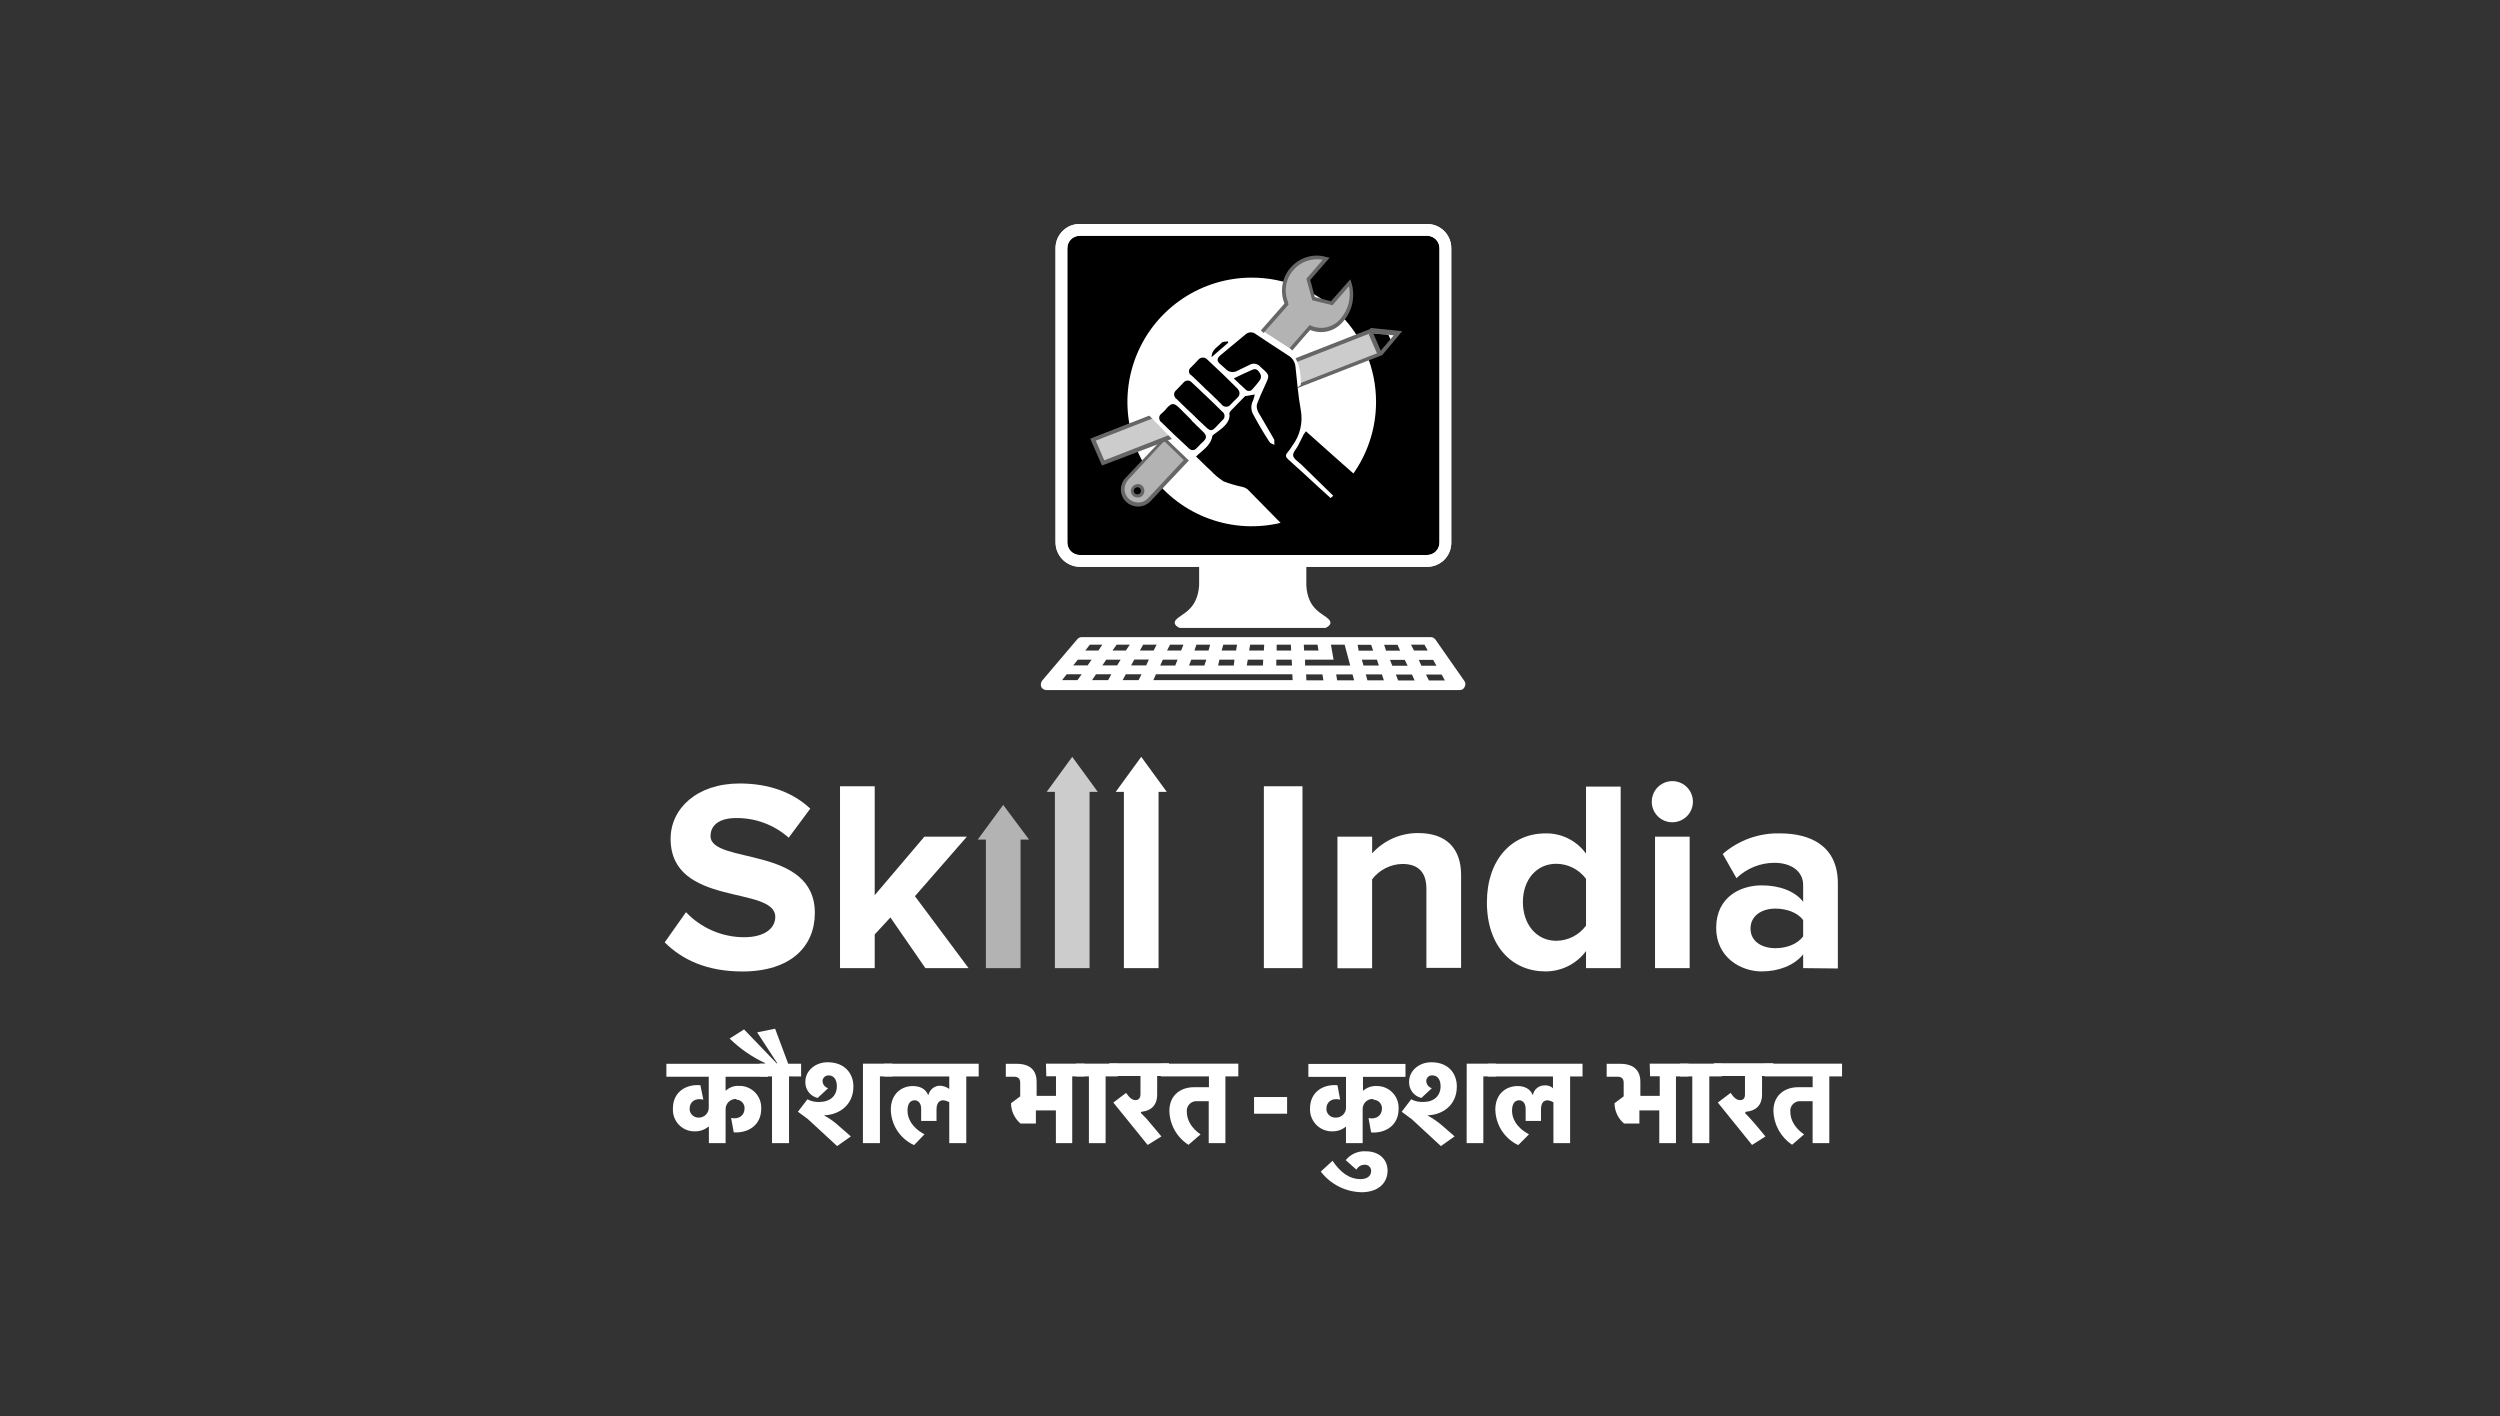 <svg width="346" height="196" viewBox="0 0 346 196" fill="none" xmlns="http://www.w3.org/2000/svg">
<rect x="0" y="0" width="346" height="196" fill="#333333" stroke="none"/>
<g clip-path="url(#clip0_5_935)">
<path fill-rule="evenodd" clip-rule="evenodd" d="M92 130.415L94.944 126.247C95.976 127.335 97.217 128.203 98.594 128.799C99.97 129.395 101.453 129.706 102.952 129.713C105.94 129.713 107.298 128.4 107.298 126.904C107.298 122.513 92.813 125.591 92.813 116.086C92.813 111.918 96.435 108.434 102.367 108.434C106.347 108.434 109.697 109.613 112.14 111.918L109.156 115.938C107.15 114.156 104.551 113.186 101.867 113.218C99.602 113.218 98.338 114.169 98.338 115.71C98.338 119.65 112.774 116.979 112.774 126.35C112.774 130.964 109.469 134.452 102.729 134.452C97.838 134.452 94.399 132.822 92.009 130.432L92 130.415Z" fill="white"/>
<path fill-rule="evenodd" clip-rule="evenodd" d="M128.073 133.988L123.231 126.975L121.06 129.325V133.988H116.258V108.818H121.06V123.893L127.939 115.791H133.821L126.625 124.032L134.049 133.988H128.073Z" fill="white"/>
<path fill-rule="evenodd" clip-rule="evenodd" d="M174.919 108.818H180.262V133.988H174.919V108.818Z" fill="white"/>
<path fill-rule="evenodd" clip-rule="evenodd" d="M197.413 133.988V123.013C197.413 120.521 196.1 119.57 194.063 119.57C193.254 119.59 192.46 119.793 191.739 120.161C191.019 120.53 190.39 121.056 189.9 121.7V134.01H185.103V115.791H189.905V118.1C190.71 117.21 191.695 116.5 192.794 116.016C193.893 115.533 195.082 115.287 196.283 115.295C200.303 115.295 202.215 117.555 202.215 121.102V133.957H197.413V133.988Z" fill="white"/>
<path fill-rule="evenodd" clip-rule="evenodd" d="M219.505 133.988V131.634C218.854 132.508 218.007 133.218 217.032 133.706C216.057 134.193 214.981 134.446 213.891 134.444C209.321 134.444 205.788 131.004 205.788 124.889C205.788 118.962 209.232 115.34 213.891 115.34C214.984 115.317 216.066 115.561 217.044 116.05C218.022 116.538 218.867 117.257 219.505 118.145V108.863H224.302V133.988H219.505ZM219.505 128.105V121.633C219.028 120.989 218.408 120.465 217.693 120.103C216.978 119.741 216.188 119.55 215.387 119.547C212.627 119.547 210.768 121.781 210.768 124.845C210.768 127.909 212.627 130.205 215.387 130.205C216.19 130.2 216.98 130.008 217.695 129.643C218.41 129.279 219.03 128.752 219.505 128.105Z" fill="white"/>
<path fill-rule="evenodd" clip-rule="evenodd" d="M228.604 110.953C228.604 110.39 228.771 109.839 229.084 109.37C229.397 108.901 229.843 108.536 230.363 108.321C230.884 108.105 231.457 108.048 232.01 108.158C232.563 108.268 233.07 108.54 233.469 108.938C233.867 109.337 234.139 109.845 234.249 110.397C234.359 110.95 234.302 111.523 234.087 112.044C233.871 112.565 233.506 113.01 233.037 113.323C232.568 113.636 232.017 113.803 231.454 113.803C231.079 113.805 230.708 113.732 230.361 113.59C230.015 113.447 229.7 113.237 229.435 112.972C229.17 112.707 228.96 112.393 228.817 112.046C228.675 111.699 228.602 111.328 228.604 110.953ZM229.051 115.795H233.848V133.992H229.055V115.791L229.051 115.795Z" fill="white"/>
<path fill-rule="evenodd" clip-rule="evenodd" d="M249.557 133.988V132.09C248.293 133.626 246.163 134.444 243.809 134.444C240.914 134.444 237.52 132.496 237.52 128.422C237.52 124.121 240.914 122.535 243.809 122.535C246.256 122.535 248.382 123.308 249.557 124.8V122.491C249.557 120.637 247.976 119.413 245.577 119.413C243.618 119.418 241.736 120.179 240.325 121.539L238.426 118.189C240.617 116.283 243.442 115.266 246.346 115.34C250.509 115.34 254.359 117.015 254.359 122.263V134.037L249.557 133.988ZM249.557 129.597V127.337C248.789 126.292 247.252 125.751 245.711 125.751C243.809 125.751 242.272 126.747 242.272 128.512C242.272 130.276 243.809 131.228 245.711 131.228C247.252 131.228 248.744 130.687 249.557 129.597Z" fill="white"/>
<path d="M138.846 111.4L135.317 116.197H136.447V133.988H141.245V116.197H142.424L138.846 111.4Z" fill="#B3B3B3"/>
<path fill-rule="evenodd" clip-rule="evenodd" d="M148.396 104.745L144.867 109.591H145.997V133.988H150.794V109.591H151.929L148.396 104.745Z" fill="#CCCCCC"/>
<path fill-rule="evenodd" clip-rule="evenodd" d="M157.946 104.745L154.417 109.591H155.547V133.988H160.344V109.591H161.479L157.946 104.745Z" fill="white"/>
<path fill-rule="evenodd" clip-rule="evenodd" d="M101.826 152.096C101.454 152.098 101.098 152.247 100.836 152.511C100.573 152.774 100.425 153.131 100.424 153.503V158.211H98.11V155.946H98.021C97.507 156.36 96.867 156.584 96.207 156.58C95.811 156.595 95.415 156.529 95.044 156.388C94.673 156.247 94.334 156.033 94.047 155.758C93.76 155.484 93.531 155.155 93.374 154.791C93.216 154.426 93.133 154.034 93.13 153.637V153.409C93.13 151.104 94.988 150.014 96.935 150.197L97.342 152.19C96.257 151.917 95.439 152.462 95.439 153.458C95.439 153.619 95.47 153.778 95.531 153.927C95.593 154.075 95.683 154.21 95.796 154.323C95.91 154.437 96.046 154.526 96.194 154.587C96.343 154.648 96.502 154.679 96.663 154.678H96.752C96.932 154.673 97.11 154.634 97.275 154.561C97.439 154.489 97.588 154.384 97.713 154.254C97.837 154.124 97.935 153.97 98 153.802C98.065 153.634 98.096 153.455 98.092 153.275V149.018H92.228V147.232H106.293V149.018H100.419V150.921H100.486C100.726 150.7 101.008 150.53 101.315 150.421C101.622 150.312 101.948 150.267 102.273 150.287C102.669 150.276 103.063 150.344 103.432 150.486C103.802 150.629 104.139 150.843 104.426 151.117C104.712 151.391 104.941 151.718 105.1 152.081C105.258 152.444 105.344 152.834 105.351 153.23V153.458C105.351 155.763 103.497 156.853 101.549 156.714L101.188 154.727C102.273 154.954 103.046 154.365 103.046 153.413C103.062 153.108 102.956 152.808 102.752 152.579C102.548 152.351 102.262 152.213 101.956 152.194C101.911 152.1 101.867 152.1 101.822 152.1L101.826 152.096Z" fill="white"/>
<path fill-rule="evenodd" clip-rule="evenodd" d="M109.201 148.974V158.211H106.847V148.974H105.127V147.209H105.896V147.133C104.075 146.29 102.414 145.14 100.982 143.734L102.975 142.47L107.504 147.178H107.593L104.788 142.877L107.276 142.376L109.085 147.223H110.872V148.987L109.201 148.974Z" fill="white"/>
<path fill-rule="evenodd" clip-rule="evenodd" d="M113.181 151.962C112.673 151.848 112.222 151.558 111.907 151.143C111.593 150.729 111.435 150.217 111.461 149.697C111.461 148.25 112.774 147.017 114.538 147.017C116.986 147.017 118.112 148.648 118.112 150.367C118.112 153.047 115.986 154.307 114.092 154.351V154.396C114.864 154.816 115.578 155.334 116.218 155.937L117.759 157.277L115.856 158.617L111.836 154.905L110.434 153.865L111.747 152.145C112.261 152.419 112.841 152.544 113.422 152.507C114.869 152.507 115.82 151.689 115.82 150.331C115.82 149.335 115.325 148.84 114.735 148.84C114.528 148.818 114.32 148.877 114.154 149.003C113.989 149.129 113.877 149.313 113.842 149.519V149.608C113.846 149.835 113.923 150.055 114.063 150.234C114.202 150.414 114.395 150.543 114.614 150.604L113.207 151.917L113.181 151.962ZM119.434 147.209H123.508V148.974H121.783V158.211H119.429L119.434 147.209Z" fill="white"/>
<path fill-rule="evenodd" clip-rule="evenodd" d="M131.378 150.707V148.987H122.324V147.223H135.451V148.987H133.732V158.211H131.378V152.551C131.128 152.406 130.852 152.313 130.565 152.279C129.93 152.279 129.613 152.726 129.613 153.592V155.133H127.487V153.458C127.487 152.73 127.125 152.279 126.594 152.279C126.147 152.279 125.598 152.551 125.598 153.726C125.598 154.722 126.143 156.035 127.952 156.987L126.505 158.483C125.559 158.051 124.756 157.361 124.186 156.491C123.617 155.622 123.306 154.609 123.289 153.57C123.289 151.336 124.83 150.309 126.321 150.309C127.362 150.309 128.108 150.716 128.448 151.533H128.497C128.582 151.17 128.787 150.846 129.08 150.615C129.373 150.383 129.736 150.258 130.109 150.26C130.565 150.29 131.004 150.445 131.378 150.707Z" fill="white"/>
<path fill-rule="evenodd" clip-rule="evenodd" d="M144.729 147.209H150.116V148.974H148.396V158.211H146.136V153.681H143.367V155.495H141.24C140.831 155.15 140.502 154.72 140.275 154.234C140.048 153.749 139.93 153.221 139.927 152.685L141.196 151.734V149.88C141.196 149.246 140.879 149.018 140.334 149.018H139.204V147.232H140.789C141.919 147.232 143.469 147.638 143.469 149.72V151.667H146.149V148.951H144.809L144.76 147.187L144.729 147.209Z" fill="white"/>
<path fill-rule="evenodd" clip-rule="evenodd" d="M153.015 148.974V158.211H150.705V148.974H148.941V147.209H154.69V148.974H153.015Z" fill="white"/>
<path fill-rule="evenodd" clip-rule="evenodd" d="M157.901 154.043C158.383 154.493 158.831 154.979 159.241 155.495L160.737 157.282L158.835 158.461L154.086 152.596L155.851 151.256C156.351 151.98 156.713 152.252 157.164 152.252C157.526 152.252 157.843 152.024 157.843 151.435V148.92H153.542V147.156H161.783V148.92H160.152V151.457C160.152 153.083 159.201 153.717 158.071 153.856C158.026 153.856 157.981 153.9 157.932 153.9L157.888 154.034L157.901 154.043Z" fill="white"/>
<path fill-rule="evenodd" clip-rule="evenodd" d="M164.467 158.434C163.684 157.929 163.035 157.24 162.577 156.427C162.12 155.615 161.867 154.703 161.841 153.771C161.841 151.372 163.627 150.47 165.235 150.47H167.317V148.974H160.662V147.209H171.382V148.974H169.595V158.211H167.286V152.404H165.7C165.353 152.374 165.007 152.48 164.737 152.7C164.467 152.92 164.293 153.237 164.253 153.583V153.833C164.253 155.097 164.976 156.187 166.156 157L164.481 158.447L164.467 158.434Z" fill="white"/>
<path fill-rule="evenodd" clip-rule="evenodd" d="M189.994 152.096C189.812 152.092 189.632 152.125 189.462 152.191C189.293 152.258 189.139 152.358 189.009 152.484C188.878 152.611 188.774 152.762 188.703 152.93C188.631 153.097 188.593 153.276 188.592 153.458V158.211H186.282V155.946H186.247C185.733 156.36 185.093 156.584 184.433 156.58C184.034 156.593 183.637 156.527 183.264 156.385C182.891 156.244 182.55 156.031 182.259 155.757C181.969 155.484 181.735 155.156 181.572 154.792C181.408 154.428 181.318 154.036 181.306 153.637V153.409C181.306 151.104 183.165 150.014 185.108 150.197L185.474 152.19C184.384 151.917 183.571 152.462 183.571 153.458C183.57 153.619 183.602 153.778 183.663 153.927C183.724 154.075 183.815 154.21 183.928 154.323C184.042 154.437 184.177 154.526 184.326 154.587C184.475 154.648 184.634 154.679 184.795 154.678H184.884C185.064 154.682 185.243 154.65 185.411 154.585C185.579 154.52 185.733 154.423 185.863 154.298C185.993 154.174 186.098 154.025 186.17 153.86C186.243 153.695 186.283 153.518 186.287 153.338V149.036H181.079V147.249H194.519V149.036H188.636V150.939H188.681C189.182 150.506 189.828 150.279 190.49 150.305C190.886 150.294 191.28 150.362 191.649 150.504C192.019 150.647 192.356 150.861 192.642 151.135C192.929 151.408 193.158 151.736 193.316 152.099C193.475 152.462 193.56 152.852 193.567 153.248V153.476C193.567 155.781 191.714 156.871 189.766 156.732L189.404 154.74C190.49 154.968 191.263 154.378 191.263 153.427C191.269 153.272 191.245 153.118 191.191 152.972C191.138 152.827 191.056 152.694 190.95 152.58C190.845 152.467 190.718 152.375 190.577 152.311C190.435 152.247 190.283 152.212 190.128 152.207C190.083 152.114 190.039 152.114 189.994 152.114V152.096Z" fill="white"/>
<path fill-rule="evenodd" clip-rule="evenodd" d="M196.739 151.962C196.231 151.848 195.78 151.558 195.465 151.143C195.151 150.729 194.993 150.217 195.019 149.697C195.019 148.25 196.332 147.017 198.096 147.017C200.54 147.017 201.625 148.648 201.625 150.367C201.625 153.047 199.544 154.307 197.605 154.351V154.396C198.386 154.827 199.115 155.343 199.78 155.937L201.317 157.277L199.419 158.617L195.399 154.905L193.996 153.865L195.305 152.145C195.836 152.42 196.432 152.545 197.029 152.507C198.431 152.507 199.378 151.689 199.378 150.331C199.378 149.335 198.883 148.84 198.293 148.84C198.19 148.824 198.084 148.829 197.983 148.855C197.881 148.881 197.786 148.927 197.703 148.99C197.619 149.053 197.55 149.133 197.498 149.224C197.446 149.314 197.412 149.415 197.4 149.519V149.608C197.404 149.834 197.482 150.053 197.62 150.232C197.758 150.412 197.95 150.542 198.168 150.604L196.765 151.917L196.739 151.962ZM202.992 147.209H207.012V148.974H205.292V158.211H202.983L202.992 147.209Z" fill="white"/>
<path fill-rule="evenodd" clip-rule="evenodd" d="M214.932 150.707V148.987H205.9V147.223H219.023V148.987H217.303V158.211H214.994V152.551C214.758 152.412 214.497 152.319 214.226 152.279C213.547 152.279 213.274 152.726 213.274 153.592V155.133H211.148V153.458C211.148 152.73 210.786 152.279 210.255 152.279C209.808 152.279 209.263 152.551 209.263 153.726C209.263 154.722 209.804 156.035 211.613 156.987L210.121 158.483C209.189 158.039 208.399 157.344 207.84 156.476C207.28 155.608 206.974 154.602 206.954 153.57C206.954 151.336 208.491 150.309 210.032 150.309C211.028 150.309 211.796 150.716 212.113 151.533H212.158C212.226 151.163 212.422 150.828 212.712 150.588C213.002 150.348 213.367 150.218 213.743 150.22C213.964 150.196 214.187 150.221 214.397 150.291C214.608 150.361 214.8 150.475 214.963 150.626L214.932 150.707Z" fill="white"/>
<path fill-rule="evenodd" clip-rule="evenodd" d="M228.287 147.209H233.674V148.974H231.954V158.211H229.645V153.681H226.893V155.495H224.763C224.354 155.15 224.024 154.72 223.798 154.234C223.571 153.749 223.452 153.221 223.45 152.685L224.718 151.734V149.88C224.718 149.246 224.401 149.018 223.861 149.018H222.364V147.232H224.312C225.442 147.232 227.027 147.638 227.027 149.72V151.667H229.707V148.951H228.367L228.323 147.187L228.287 147.209Z" fill="white"/>
<path fill-rule="evenodd" clip-rule="evenodd" d="M236.568 148.974V158.211H234.214V148.974H232.539V147.209H238.288V148.974H236.568Z" fill="white"/>
<path fill-rule="evenodd" clip-rule="evenodd" d="M241.504 154.043C241.821 154.36 242.183 154.722 242.844 155.495L244.336 157.282L242.482 158.461L237.748 152.596L239.512 151.256C240.008 151.98 240.37 152.252 240.825 152.252C241.281 152.252 241.504 152.024 241.504 151.435V148.92H237.203V147.156H245.439V148.92H243.867V151.457C243.867 153.083 242.916 153.717 241.736 153.856C241.674 153.854 241.612 153.869 241.558 153.9V154.034L241.504 154.043Z" fill="white"/>
<path fill-rule="evenodd" clip-rule="evenodd" d="M248.02 158.434C247.25 157.918 246.615 157.225 246.166 156.415C245.717 155.604 245.468 154.697 245.439 153.771C245.439 151.372 247.252 150.47 248.833 150.47H250.87V148.974H244.219V147.209H254.939V148.974H253.175V158.211H250.866V152.404H249.226C248.879 152.374 248.534 152.48 248.264 152.7C247.993 152.92 247.82 153.237 247.779 153.583V153.833C247.779 155.097 248.503 156.187 249.682 157L248.007 158.447L248.02 158.434Z" fill="white"/>
<path fill-rule="evenodd" clip-rule="evenodd" d="M188.364 165C187.282 164.969 186.221 164.696 185.258 164.202C184.295 163.708 183.455 163.006 182.798 162.146L184.424 160.654C185.469 162.195 186.689 163.191 188.319 163.191C189.043 163.191 189.766 162.874 189.766 162.056C189.769 161.836 189.685 161.623 189.534 161.463C189.382 161.303 189.174 161.208 188.953 161.199H188.864C188.631 161.198 188.402 161.26 188.202 161.38C188.002 161.5 187.839 161.672 187.73 161.878L186.247 160.565C186.58 160.149 187.01 159.821 187.499 159.607C187.987 159.394 188.52 159.303 189.052 159.341C190.727 159.341 192.04 160.337 192.04 162.021C192.04 163.517 190.999 165.009 188.373 165.009L188.364 165Z" fill="white"/>
<path fill-rule="evenodd" clip-rule="evenodd" d="M178.135 154.137H173.561V151.828H178.135V154.137Z" fill="white"/>
<path fill-rule="evenodd" clip-rule="evenodd" d="M197.825 32.313H149.138C148.668 32.319 148.219 32.51 147.889 32.844C147.559 33.179 147.373 33.63 147.374 34.1V75.363C147.373 75.833 147.559 76.284 147.889 76.618C148.219 76.953 148.668 77.144 149.138 77.15H197.86C198.33 77.144 198.779 76.953 199.109 76.618C199.439 76.284 199.625 75.833 199.625 75.363V34.078C199.619 33.605 199.426 33.154 199.089 32.824C198.751 32.493 198.297 32.31 197.825 32.313ZM164.284 60.967C162.431 60.967 162.431 58.072 164.284 58.072C166.138 58.072 166.147 60.967 164.284 60.967Z" fill="black"/>
<path fill-rule="evenodd" clip-rule="evenodd" d="M173.293 38.424C169.89 38.413 166.56 39.412 163.725 41.294C160.889 43.176 158.675 45.857 157.364 48.997C156.052 52.138 155.701 55.597 156.355 58.937C157.009 62.276 158.639 65.347 161.039 67.76C163.439 70.174 166.5 71.821 169.836 72.495C173.172 73.168 176.633 72.837 179.781 71.543C182.928 70.249 185.622 68.051 187.52 65.226C189.419 62.401 190.436 59.077 190.445 55.674V55.629C190.451 51.073 188.648 46.702 185.431 43.475C182.215 40.249 177.849 38.432 173.293 38.424ZM164.284 60.967C162.43 60.967 162.43 58.072 164.284 58.072C166.138 58.072 166.147 60.967 164.284 60.967Z" fill="white"/>
<path fill-rule="evenodd" clip-rule="evenodd" d="M178.676 48.34L180.713 45.986L181.302 45.262C182.045 45.609 182.883 45.694 183.68 45.504C184.477 45.315 185.187 44.861 185.693 44.217C186.299 43.517 186.713 42.673 186.895 41.766C187.078 40.858 187.022 39.919 186.734 39.04L184.291 41.894L181.78 41.233L181.052 38.553L183.545 35.744C182.708 35.496 181.818 35.497 180.983 35.746C180.147 35.995 179.401 36.482 178.837 37.146C178.266 37.791 177.894 38.588 177.765 39.44C177.637 40.292 177.758 41.163 178.113 41.948L178.203 41.854L174.763 45.794L178.698 48.331L178.676 48.34Z" fill="#B3B3B3"/>
<path fill-rule="evenodd" clip-rule="evenodd" d="M178.859 48.518L178.497 48.157L181.257 44.99L181.441 45.079C182.141 45.388 182.924 45.458 183.668 45.278C184.413 45.098 185.077 44.678 185.559 44.083C186.079 43.476 186.451 42.757 186.647 41.982C186.843 41.207 186.857 40.398 186.689 39.616L184.424 42.243L181.619 41.559L180.806 38.575L183.066 35.949C182.32 35.812 181.551 35.873 180.836 36.127C180.121 36.381 179.485 36.819 178.993 37.396C178.459 38.008 178.112 38.759 177.992 39.562C177.871 40.364 177.983 41.184 178.314 41.925L178.225 41.97L178.363 42.104L177.997 42.551L174.87 46.084L174.508 45.722L177.769 42.01C177.533 41.419 177.416 40.787 177.424 40.15C177.433 39.513 177.567 38.884 177.82 38.3C178.072 37.715 178.437 37.186 178.895 36.742C179.352 36.299 179.892 35.951 180.485 35.717C181.48 35.31 182.585 35.263 183.611 35.583L184.018 35.672L181.338 38.75L181.972 41.104L184.205 41.693L186.885 38.66L187.019 39.067C187.315 39.993 187.367 40.98 187.169 41.931C186.971 42.883 186.53 43.767 185.889 44.498C185.357 45.157 184.626 45.627 183.805 45.838C182.984 46.049 182.118 45.989 181.333 45.669L180.838 46.209L178.845 48.518H178.859Z" fill="#666666"/>
<path fill-rule="evenodd" clip-rule="evenodd" d="M161.117 60.788L156.002 66.22L155.958 66.264C155.764 66.465 155.612 66.702 155.511 66.962C155.411 67.221 155.363 67.499 155.372 67.777C155.38 68.056 155.444 68.33 155.56 68.583C155.676 68.837 155.842 69.064 156.047 69.252C156.451 69.639 156.991 69.85 157.55 69.842C158.109 69.834 158.643 69.606 159.035 69.208C159.047 69.208 159.058 69.203 159.067 69.195C159.075 69.186 159.08 69.175 159.08 69.163L164.194 63.687L161.117 60.788ZM157.659 68.52C157.492 68.585 157.307 68.584 157.141 68.517C156.975 68.45 156.841 68.321 156.766 68.158V68.114C156.707 67.946 156.711 67.763 156.778 67.598C156.845 67.434 156.969 67.299 157.128 67.22C157.285 67.153 157.462 67.149 157.622 67.208C157.782 67.267 157.914 67.385 157.99 67.537C157.99 67.549 157.995 67.561 158.003 67.569C158.011 67.577 158.023 67.582 158.035 67.582C158.108 67.756 158.11 67.952 158.039 68.128C157.969 68.303 157.833 68.444 157.659 68.52Z" fill="#B3B3B3"/>
<path fill-rule="evenodd" clip-rule="evenodd" d="M157.494 70.115C156.895 70.107 156.318 69.882 155.873 69.48C155.646 69.267 155.464 69.01 155.337 68.726C155.21 68.442 155.14 68.135 155.132 67.824C155.123 67.513 155.177 67.203 155.289 66.912C155.401 66.621 155.569 66.356 155.784 66.13L161.144 60.471L164.538 63.732L159.259 69.342L159.214 69.391C158.757 69.847 158.14 70.107 157.494 70.115ZM156.003 66.582L156.137 66.403L161.117 61.043L163.833 63.669L158.919 68.918L158.875 68.962C158.709 69.146 158.506 69.294 158.28 69.395C158.054 69.497 157.809 69.55 157.561 69.552C157.078 69.553 156.61 69.377 156.248 69.056C155.901 68.747 155.684 68.317 155.643 67.854C155.601 67.391 155.738 66.93 156.025 66.564L156.003 66.582ZM157.405 68.846C157.283 68.846 157.162 68.821 157.049 68.773C156.937 68.725 156.836 68.653 156.752 68.564C156.668 68.475 156.604 68.37 156.562 68.254C156.521 68.139 156.504 68.017 156.512 67.895C156.521 67.784 156.551 67.676 156.601 67.578C156.647 67.465 156.714 67.364 156.8 67.278C156.886 67.193 156.989 67.126 157.101 67.082C157.214 67.024 157.337 66.992 157.463 66.988C157.65 66.984 157.833 67.039 157.987 67.145C158.14 67.251 158.257 67.402 158.321 67.578C158.407 67.806 158.404 68.06 158.312 68.286C158.22 68.513 158.046 68.697 157.825 68.801C157.688 68.837 157.546 68.852 157.405 68.846ZM157.405 67.444C157.341 67.437 157.276 67.453 157.222 67.488C157.158 67.508 157.1 67.543 157.052 67.591C157.005 67.638 156.969 67.697 156.949 67.761C156.905 67.877 156.905 68.006 156.949 68.123C156.995 68.234 157.082 68.324 157.191 68.374C157.3 68.425 157.425 68.432 157.539 68.395C157.6 68.385 157.657 68.363 157.709 68.329C157.761 68.296 157.805 68.252 157.839 68.201C157.873 68.15 157.896 68.093 157.906 68.032C157.917 67.972 157.915 67.91 157.901 67.85C157.896 67.79 157.879 67.733 157.851 67.68C157.823 67.627 157.785 67.58 157.739 67.542C157.693 67.504 157.639 67.476 157.582 67.459C157.525 67.442 157.464 67.437 157.405 67.444Z" fill="#666666"/>
<path fill-rule="evenodd" clip-rule="evenodd" d="M189.722 45.803L151.206 60.654L152.47 64.049L163.02 59.971C162.986 59.789 162.989 59.603 163.029 59.423C163.068 59.243 163.142 59.072 163.248 58.921C163.353 58.77 163.488 58.641 163.643 58.542C163.799 58.443 163.973 58.376 164.154 58.345C164.244 58.345 164.378 58.296 164.472 58.345C164.699 58.341 164.924 58.398 165.122 58.509C165.321 58.621 165.486 58.783 165.602 58.979L190.995 49.153L193.438 46.258L189.726 45.812L189.722 45.803Z" fill="#CCCCCC"/>
<path fill-rule="evenodd" clip-rule="evenodd" d="M191.941 46.03L192.482 47.205L193.299 46.164L191.941 46.03Z" fill="white"/>
<path fill-rule="evenodd" clip-rule="evenodd" d="M189.632 45.53L150.888 60.717L152.514 64.428L162.747 60.534C162.653 60.355 162.247 60.217 162.247 60.038L152.831 63.705L151.656 60.985L189.721 46.093L192.888 46.41L190.901 48.764L165.414 58.693C165.552 58.827 165.731 58.872 165.825 59.055L191.307 49.139L194.067 45.834L189.677 45.387L189.632 45.53Z" fill="#666666"/>
<path fill-rule="evenodd" clip-rule="evenodd" d="M192.164 46.347L189.721 46.12L190.851 48.835L192.437 46.982L192.164 46.347Z" fill="black"/>
<path fill-rule="evenodd" clip-rule="evenodd" d="M190.583 48.925L189.404 46.209L189.994 45.986L191.169 48.701L190.583 48.925Z" fill="#666666"/>
<path fill-rule="evenodd" clip-rule="evenodd" d="M198.682 88.54C198.609 88.427 198.508 88.334 198.389 88.271C198.271 88.207 198.138 88.175 198.003 88.178H149.709C149.586 88.177 149.465 88.206 149.354 88.261C149.244 88.316 149.149 88.396 149.075 88.495L144.233 94.199C144.144 94.321 144.085 94.462 144.062 94.611C144.039 94.761 144.052 94.913 144.099 95.056C144.166 95.191 144.269 95.304 144.397 95.383C144.525 95.462 144.672 95.504 144.823 95.503H202.032C202.178 95.509 202.321 95.469 202.443 95.389C202.565 95.309 202.659 95.193 202.711 95.056C202.783 94.931 202.818 94.788 202.81 94.643C202.802 94.499 202.752 94.36 202.666 94.243L198.682 88.54ZM197.145 89.219L197.592 90.031H195.694L195.283 89.219H197.145ZM176.688 89.219H178.653L178.698 90.031H176.688V89.219ZM176.639 91.3H178.769L178.814 92.113H176.639V91.3ZM173.021 89.219H174.968L174.919 90.031H172.882L173.021 89.219ZM172.704 91.3H174.83L174.785 92.113H172.552L172.69 91.3H172.704ZM169.309 89.219H171.207L171.073 90.031H169.081L169.309 89.219ZM168.764 91.3H170.846L170.756 92.113H168.585L168.764 91.3ZM165.597 89.219H167.487L167.259 90.031H165.311L165.584 89.219H165.597ZM164.874 91.3H166.955L166.683 92.113H164.557L164.874 91.3ZM161.93 89.219H163.788L163.471 90.031H161.524L161.93 89.219ZM160.934 91.3H162.971L162.654 92.113H160.572L160.934 91.3ZM158.218 89.219H160.076L159.666 90.031H157.767L158.214 89.219H158.218ZM154.551 89.219H156.365L155.82 90.031H153.966L154.551 89.219ZM150.839 89.219H152.564L152.019 90.031H150.21L150.839 89.219ZM149.12 94.132H146.994L147.628 93.314H149.709L149.12 94.132ZM150.527 92.091H148.535L149.173 91.3H151.072L150.513 92.113L150.527 92.091ZM153.376 94.132H151.143L151.688 93.314H153.814L153.368 94.132H153.376ZM154.6 92.091H152.564L153.104 91.3H155.096L154.6 92.113V92.091ZM157.629 94.132H155.369L155.815 93.314H157.991L157.58 94.132H157.629ZM158.625 92.091H156.543L156.99 91.278H159L158.638 92.091H158.625ZM159.621 94.132L159.983 93.314H178.859L178.903 94.132H159.621ZM180.444 89.219L180.489 90.031H182.481L182.343 89.219H180.444ZM180.623 91.3H184.563L184.201 89.219H186.099L186.872 92.113H180.619V91.3H180.623ZM180.806 94.154L180.762 93.337H183.022L183.16 94.154H180.806ZM185.059 94.154L184.925 93.337H187.189L187.412 94.154H185.059ZM187.913 89.241H189.766L190.039 90.054H188.033L187.899 89.241H187.913ZM188.48 91.3H190.566L190.834 92.113H188.708L188.48 91.3ZM189.253 94.154L189.025 93.337H191.258L191.526 94.154H189.253ZM191.562 89.241H193.416L193.777 90.054H191.83L191.562 89.241ZM192.375 91.322H194.412L194.818 92.135H192.692L192.375 91.322ZM193.505 94.177L193.188 93.359H195.421L195.783 94.177H193.505ZM196.359 91.322H198.351L198.798 92.135H196.717L196.355 91.322H196.359ZM197.762 94.177L197.355 93.359H199.526L199.973 94.177H197.762Z" fill="white"/>
<path fill-rule="evenodd" clip-rule="evenodd" d="M162.837 85.685C162.068 86.458 163.283 86.909 163.283 86.909H183.428C183.428 86.909 184.647 86.463 183.875 85.685C183.102 84.908 180.976 84.372 180.797 81.022V78.342H165.959V81.022C165.731 84.372 163.605 84.917 162.837 85.685Z" fill="white"/>
<path fill-rule="evenodd" clip-rule="evenodd" d="M197.507 78.445H149.436C148.542 78.436 147.688 78.073 147.061 77.436C146.433 76.799 146.083 75.94 146.086 75.046V34.305C146.094 33.423 146.45 32.58 147.078 31.96C147.706 31.34 148.554 30.995 149.436 31H197.507C197.947 30.999 198.383 31.085 198.79 31.253C199.197 31.421 199.567 31.667 199.878 31.979C200.189 32.29 200.436 32.66 200.604 33.067C200.772 33.474 200.858 33.91 200.857 34.35V75.095C200.861 75.536 200.777 75.974 200.61 76.382C200.443 76.79 200.197 77.161 199.885 77.473C199.573 77.785 199.202 78.031 198.794 78.198C198.385 78.365 197.948 78.449 197.507 78.445ZM149.436 32.63C148.98 32.63 148.543 32.812 148.22 33.134C147.898 33.456 147.717 33.894 147.717 34.35V75.095C147.718 75.551 147.9 75.987 148.222 76.31C148.544 76.632 148.981 76.813 149.436 76.815H197.507C197.963 76.815 198.4 76.633 198.723 76.311C199.045 75.988 199.226 75.551 199.226 75.095V34.35C199.226 33.894 199.045 33.456 198.723 33.134C198.4 32.812 197.963 32.63 197.507 32.63H149.436Z" fill="white"/>
<path fill-rule="evenodd" clip-rule="evenodd" d="M197.507 78.445H149.436C148.542 78.436 147.688 78.073 147.061 77.436C146.433 76.799 146.083 75.94 146.086 75.046V34.305C146.094 33.423 146.45 32.58 147.078 31.96C147.706 31.34 148.554 30.995 149.436 31H197.507C197.947 30.999 198.383 31.085 198.79 31.253C199.197 31.421 199.567 31.667 199.878 31.979C200.189 32.29 200.436 32.66 200.604 33.067C200.772 33.474 200.858 33.91 200.857 34.35V75.095C200.861 75.536 200.777 75.974 200.61 76.382C200.443 76.79 200.197 77.161 199.885 77.473C199.573 77.785 199.202 78.031 198.794 78.198C198.385 78.365 197.948 78.449 197.507 78.445ZM149.436 32.63C148.98 32.63 148.543 32.812 148.22 33.134C147.898 33.456 147.717 33.894 147.717 34.35V75.095C147.718 75.551 147.9 75.987 148.222 76.31C148.544 76.632 148.981 76.813 149.436 76.815H197.507C197.963 76.815 198.4 76.633 198.723 76.311C199.045 75.988 199.226 75.551 199.226 75.095V34.35C199.226 33.894 199.045 33.456 198.723 33.134C198.4 32.812 197.963 32.63 197.507 32.63H149.436Z" fill="white"/>
<path fill-rule="evenodd" clip-rule="evenodd" d="M178.542 48.701L172.521 45.079L167.362 47.433L163.467 49.242L158.763 57.21L161.93 60.471L165.825 64.491L180.033 53.262C180.127 49.644 178.542 48.693 178.542 48.693V48.701ZM164.284 60.967C162.43 60.967 162.43 58.072 164.284 58.072C166.138 58.072 166.147 60.967 164.284 60.967Z" fill="white"/>
<path fill-rule="evenodd" clip-rule="evenodd" d="M188.636 76.721C188.815 76.542 188.275 76.542 188.498 76.314C188.364 76.136 181.575 76.721 181.441 76.632C179.042 74.188 182.932 78.172 180.547 75.738L172.659 67.716C172.404 67.53 172.109 67.406 171.797 67.354C170.965 67.173 170.149 66.93 169.354 66.626C168.696 66.209 168.095 65.707 167.567 65.134C166.843 64.5 166.227 63.821 165.53 63.187C166.424 62.294 167.567 61.695 167.79 60.337C167.79 60.243 167.974 60.199 168.018 60.109C168.425 59.792 168.836 59.52 169.197 59.216C169.783 58.675 170.283 58.086 170.144 57.179C170.187 57.04 170.265 56.916 170.372 56.817C171.051 56.138 171.685 55.477 172.32 54.825L173.66 54.597C173.605 54.875 173.528 55.148 173.432 55.415C173.257 55.737 173.173 56.101 173.189 56.468C173.204 56.834 173.319 57.19 173.521 57.496C174.2 58.765 174.925 59.987 175.696 61.163C175.83 61.391 176.143 61.436 176.375 61.57C176.331 61.297 176.42 61.029 176.331 60.802C175.741 59.761 175.107 58.72 174.517 57.675C174.155 57.085 173.749 56.496 174.021 55.772C174.294 55.048 174.7 54.187 175.062 53.373C175.741 51.922 175.741 51.922 174.562 50.881L174.428 50.747C174.242 50.53 173.985 50.388 173.702 50.346C173.42 50.304 173.132 50.366 172.891 50.519C172.391 50.792 171.801 51.02 171.306 51.292C171.034 51.459 170.711 51.523 170.396 51.473C170.08 51.423 169.793 51.262 169.586 51.02C169.314 50.792 169.086 50.573 168.818 50.341C168.371 49.93 168.451 49.568 168.862 49.206C170.037 48.255 171.167 47.263 172.346 46.312C172.544 46.118 172.807 46.005 173.084 45.997C173.36 45.989 173.63 46.085 173.838 46.267C175.335 47.263 176.826 48.255 178.305 49.206C178.588 49.368 178.827 49.598 179 49.874C179.173 50.151 179.275 50.466 179.297 50.792C179.524 52.784 179.663 54.776 180.025 56.724C180.187 57.59 180.166 58.481 179.963 59.339C179.76 60.197 179.379 61.002 178.845 61.704C178.662 62.021 178.45 62.32 178.211 62.597C177.849 63.008 177.939 63.276 178.305 63.593C179.707 64.862 181.11 66.13 182.468 67.399L188.636 72.987C188.806 73.148 188.986 73.298 189.177 73.433C189.039 73.091 188.823 72.785 188.547 72.54C185.737 69.78 182.888 67.019 180.06 64.254C179.649 63.892 179.02 63.486 178.97 63.035C178.921 62.584 179.471 62.084 179.699 61.583C179.926 61.083 180.194 60.636 180.422 60.136C180.511 60.002 180.601 59.864 180.739 59.689C186.126 64.531 193.049 70.552 198.436 75.399L188.636 76.721Z" fill="black"/>
<path fill-rule="evenodd" clip-rule="evenodd" d="M164.918 57.21C165.597 57.889 166.258 58.524 167 59.203C167.5 59.649 167.768 59.649 168.223 59.158C168.54 58.841 168.858 58.479 169.17 58.162C169.325 58.053 169.431 57.887 169.465 57.701C169.499 57.515 169.459 57.323 169.353 57.166C169.309 57.121 169.264 57.032 169.17 56.987C167.768 55.58 166.365 54.267 164.918 52.909C164.854 52.836 164.775 52.777 164.687 52.735C164.6 52.694 164.504 52.67 164.407 52.666C164.31 52.661 164.213 52.677 164.122 52.711C164.031 52.745 163.948 52.797 163.877 52.864L163.788 52.958C163.426 53.32 163.154 53.637 162.792 53.999C162.713 54.057 162.647 54.131 162.598 54.215C162.548 54.3 162.516 54.393 162.503 54.49C162.49 54.587 162.497 54.686 162.523 54.78C162.548 54.874 162.593 54.963 162.653 55.04C162.703 55.11 162.765 55.17 162.837 55.218C163.515 55.852 164.177 56.558 164.918 57.21Z" fill="black"/>
<path fill-rule="evenodd" clip-rule="evenodd" d="M166.999 53.954C167.678 54.633 168.402 55.263 169.081 55.991C169.2 56.146 169.373 56.251 169.566 56.284C169.759 56.317 169.958 56.276 170.122 56.17C170.215 56.125 170.26 56.036 170.305 55.991L171.256 55.04C171.415 54.911 171.518 54.727 171.543 54.524C171.568 54.322 171.513 54.117 171.39 53.954C171.346 53.905 171.301 53.86 171.301 53.816C169.949 52.458 168.545 51.106 167.089 49.76C166.946 49.606 166.751 49.511 166.541 49.494C166.332 49.478 166.124 49.541 165.959 49.671L165.825 49.805C165.508 50.166 165.19 50.484 164.829 50.845C164.756 50.898 164.695 50.965 164.648 51.041C164.602 51.118 164.571 51.203 164.558 51.292C164.545 51.38 164.55 51.471 164.573 51.558C164.596 51.644 164.636 51.726 164.69 51.797C164.743 51.852 164.805 51.897 164.873 51.931C165.597 52.61 166.276 53.244 166.999 53.972V53.954Z" fill="black"/>
<path fill-rule="evenodd" clip-rule="evenodd" d="M164.963 58.247C164.915 58.164 164.855 58.089 164.785 58.023L163.154 56.393C162.475 55.759 162.158 55.759 161.524 56.438C161.303 56.718 161.057 56.977 160.787 57.21C160.702 57.262 160.628 57.331 160.571 57.412C160.513 57.493 160.472 57.585 160.451 57.682C160.429 57.779 160.428 57.88 160.447 57.978C160.465 58.075 160.504 58.169 160.559 58.251C160.576 58.292 160.601 58.33 160.632 58.361C160.664 58.393 160.701 58.417 160.742 58.434C161.962 59.658 163.23 60.833 164.543 62.057C164.661 62.189 164.825 62.272 165.002 62.288C165.178 62.305 165.354 62.254 165.495 62.146C165.539 62.101 165.584 62.101 165.584 62.057C165.946 61.695 166.263 61.333 166.625 61.016C167.072 60.569 166.942 60.199 166.536 59.792C166.129 59.386 165.812 59.069 165.401 58.707L164.954 58.26L164.963 58.247Z" fill="black"/>
<path fill-rule="evenodd" clip-rule="evenodd" d="M170.756 52.368C171.301 52.909 171.842 53.409 172.342 53.86C172.441 53.988 172.584 54.074 172.743 54.099C172.903 54.125 173.066 54.089 173.2 53.999L173.338 53.86C173.71 53.459 174.058 53.035 174.379 52.592C174.462 52.466 174.51 52.32 174.518 52.169C174.526 52.018 174.493 51.868 174.423 51.734C174.196 51.373 173.923 50.872 173.293 51.189C172.476 51.551 171.663 51.913 170.756 52.368Z" fill="black"/>
<path fill-rule="evenodd" clip-rule="evenodd" d="M167.679 49.425C168.492 48.746 169.22 48.085 169.988 47.433C169.988 47.388 169.943 47.299 169.943 47.254C169.671 47.299 169.264 47.254 169.081 47.433C168.541 48.023 167.679 48.384 167.679 49.425Z" fill="black"/>
</g>
<defs>
<clipPath id="clip0_5_935">
<rect width="162.944" height="134" fill="white" transform="translate(92 31)"/>
</clipPath>
</defs>
</svg>

